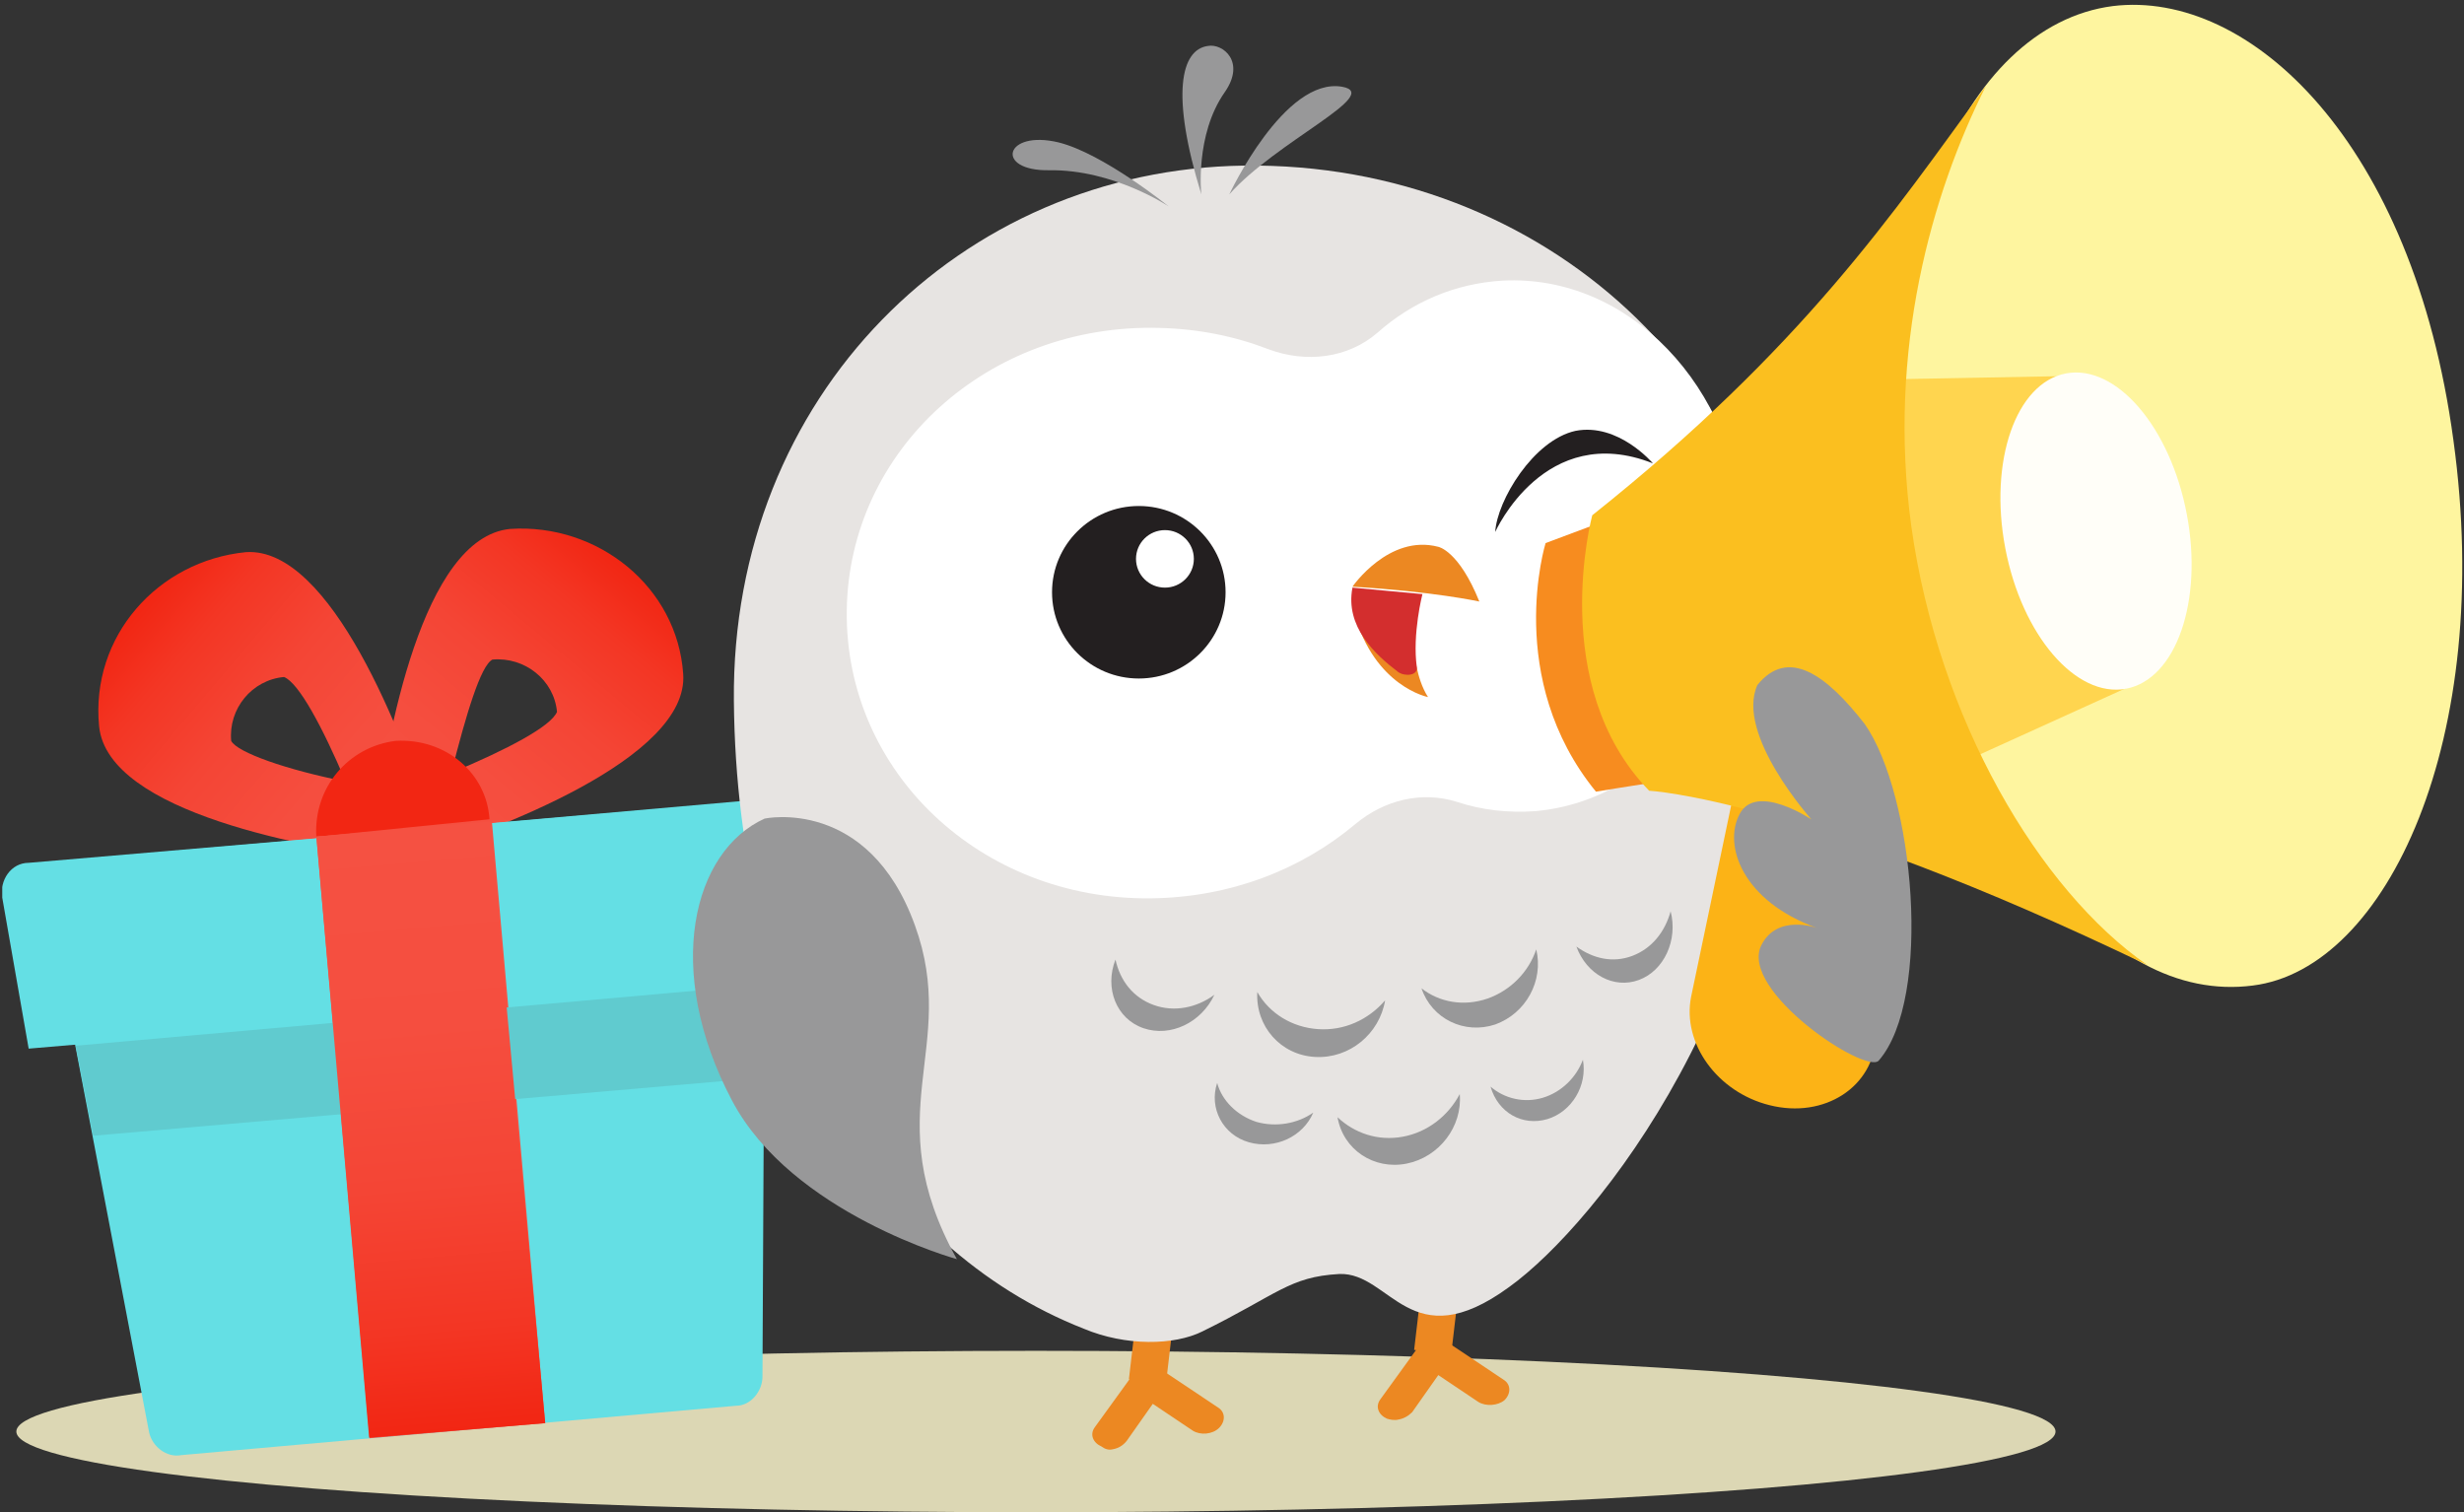 <svg width="290" height="178" viewBox="0 0 290 178" fill="none" xmlns="http://www.w3.org/2000/svg">
<rect x="0" y="0" width="290" height="178" fill="#333333" stroke="none"/>
<ellipse cx="121.924" cy="168.475" rx="120" ry="9.5" fill="#DCD7B4"/>
<g clip-path="url(#clip0_213_221)">
<path d="M60.029 62.249C49.665 63.274 45.52 86.851 44.138 97.101C44.138 98.126 44.483 99.493 45.174 100.177C45.865 100.86 46.901 101.202 47.592 100.86C47.938 100.86 47.938 100.86 48.283 100.86C58.301 97.785 81.101 89.242 80.41 79.333C79.719 69.082 70.392 61.565 60.029 62.249ZM57.956 77.625C61.756 77.283 65.21 80.017 65.556 83.775C64.865 85.484 59.683 88.217 53.12 90.951C54.847 84.117 56.574 78.308 57.956 77.625Z" fill="url(#paint0_linear_213_221)"/>
<path d="M50.702 96.76C47.593 86.851 38.956 64.299 28.938 64.982C18.574 66.007 10.629 74.891 11.665 85.484C12.702 95.735 36.538 99.835 46.902 101.202C47.247 101.202 47.247 101.202 47.593 101.202C48.629 101.202 49.32 100.86 50.011 99.835C50.702 99.151 51.047 97.785 50.702 96.76ZM27.211 87.192C26.865 83.434 29.629 80.017 33.429 79.675C35.156 80.358 37.92 85.484 40.683 91.976C33.774 90.609 27.902 88.559 27.211 87.192Z" fill="url(#paint1_linear_213_221)"/>
<path d="M37.229 98.468C36.884 92.659 41.029 87.876 46.556 87.192C52.429 86.851 57.266 90.951 57.611 96.418L37.229 98.468Z" fill="#F22613"/>
<path d="M90.083 94.026L4.756 101.543L17.538 168.515C17.883 170.224 19.61 171.59 21.338 171.249L86.629 165.44C88.356 165.44 89.738 163.731 89.738 162.023L90.083 94.026Z" fill="#64DFE4"/>
<path d="M0.265 105.644L3.374 123.412L95.265 115.553V97.443C95.265 95.393 93.537 94.026 91.465 94.026L3.374 101.543C1.301 101.543 -0.081 103.594 0.265 105.644Z" fill="#64DFE4"/>
<path d="M57.891 96.673L37.242 98.46L43.504 169.262L64.153 167.475L57.891 96.673Z" fill="#F55142"/>
<path d="M89.738 126.829V115.894L8.901 123.07L10.974 133.662L89.738 126.829Z" fill="#60CBCF"/>
<path d="M57.611 96.76L37.23 98.468L43.448 169.199L64.175 167.49L57.611 96.76Z" fill="url(#paint2_linear_213_221)"/>
</g>
<g clip-path="url(#clip1_213_221)">
<path d="M167.466 150.087L166.437 158.869L170.799 159.375L171.829 150.592L167.466 150.087Z" fill="#EC8822"/>
<path d="M164.558 167.07C165.217 166.961 165.766 166.634 166.205 166.197L169.28 161.831L174.001 164.996C174.88 165.542 176.307 165.433 177.076 164.778C177.845 164.014 177.845 162.922 176.966 162.377L170.268 157.901C169.829 157.574 169.17 157.464 168.511 157.574C167.852 157.683 167.303 158.01 166.974 158.447L162.471 164.669C161.813 165.542 162.252 166.525 163.24 166.961C163.57 167.07 164.119 167.18 164.558 167.07Z" fill="#EC8822"/>
<path d="M133.894 153.541L132.865 162.323L137.228 162.828L138.257 154.046L133.894 153.541Z" fill="#EC8822"/>
<path d="M130.956 170.563C131.615 170.454 132.164 170.127 132.603 169.581L135.678 165.215L140.4 168.38C141.278 168.926 142.706 168.817 143.475 168.053C144.243 167.289 144.243 166.197 143.365 165.651L136.666 161.176C136.227 160.848 135.568 160.739 134.909 160.848C134.251 160.958 133.702 161.285 133.372 161.722L128.87 167.944C128.211 168.817 128.65 169.799 129.639 170.236C130.078 170.563 130.517 170.673 130.956 170.563Z" fill="#EC8822"/>
<path d="M146.44 19.489C181.798 19.052 210.239 45.469 210.129 78.762C210.019 116.312 187.948 144.038 177.626 151.461C165.986 159.975 163.68 149.714 157.64 149.933C151.711 150.26 150.393 152.334 141.498 156.7C138.204 158.338 132.494 158.447 127.553 156.373C103.614 146.985 86.704 119.805 86.374 82.473C86.045 46.56 113.058 19.926 146.44 19.489Z" fill="#E7E4E2"/>
<path d="M192.121 112.492C194.427 111.618 195.964 109.653 196.623 107.252C197.501 110.636 195.854 114.238 192.889 115.33C189.925 116.421 186.74 114.675 185.532 111.4C187.509 112.819 189.815 113.365 192.121 112.492Z" fill="#989899"/>
<path d="M181.578 129.193C183.774 128.538 185.531 126.791 186.3 124.717C186.849 127.774 184.982 130.83 182.127 131.703C179.162 132.577 176.307 130.939 175.429 127.883C177.076 129.302 179.382 129.848 181.578 129.193Z" fill="#989899"/>
<path d="M165.107 133.777C168.071 133.232 170.487 131.267 171.805 128.756C172.134 132.577 169.389 136.179 165.546 136.943C161.702 137.707 158.079 135.306 157.42 131.485C159.396 133.341 162.142 134.323 165.107 133.777Z" fill="#989899"/>
<path d="M147.867 132.031C145.561 131.267 143.804 129.52 143.255 127.446C142.267 130.393 143.914 133.559 146.989 134.432C150.063 135.306 153.358 133.777 154.566 130.939C152.699 132.249 150.173 132.686 147.867 132.031Z" fill="#989899"/>
<path d="M175.099 117.513C177.844 116.53 179.931 114.347 180.809 111.727C181.688 115.439 179.601 119.259 175.978 120.569C172.354 121.77 168.511 119.914 167.303 116.312C169.389 117.949 172.244 118.495 175.099 117.513Z" fill="#989899"/>
<path d="M135.788 118.277C133.372 117.404 131.835 115.439 131.286 112.928C129.968 116.312 131.396 119.914 134.58 121.006C137.765 122.097 141.388 120.351 142.926 117.076C140.839 118.604 138.204 119.15 135.788 118.277Z" fill="#989899"/>
<path d="M155.115 121.115C152.04 120.897 149.405 119.259 147.977 116.749C147.758 120.787 150.722 124.171 154.785 124.39C158.848 124.608 162.362 121.661 163.021 117.731C161.045 120.023 158.19 121.333 155.115 121.115Z" fill="#989899"/>
<path d="M137.546 24.292C137.546 24.292 131.067 19.926 123.49 20.035C117.011 20.144 118.219 15.232 124.588 16.76C129.859 18.07 137.546 24.292 137.546 24.292Z" fill="#989899"/>
<path d="M141.389 22.873C141.389 22.873 140.621 15.887 144.135 10.866C146.66 7.264 143.915 5.08 142.158 5.408C138.974 5.844 137.766 11.084 141.389 22.873Z" fill="#989899"/>
<path d="M144.684 22.873C144.684 22.873 151.162 9.01 157.971 10.211C162.802 11.084 150.174 16.651 144.684 22.873Z" fill="#989899"/>
<path d="M205.297 62.497C204.309 45.469 191.681 32.261 176.856 33.025C171.256 33.352 166.205 35.535 162.142 39.138C158.628 42.194 153.687 42.74 149.294 41.102C145.341 39.574 141.059 38.701 136.447 38.592C116.242 38.046 99.88 53.001 99.66 71.885C99.441 90.769 115.363 105.942 135.458 105.724C144.792 105.615 153.138 102.34 159.507 96.991C162.911 94.153 167.303 93.061 171.476 94.371C174.441 95.354 177.515 95.681 180.7 95.463C195.414 94.153 206.285 79.417 205.297 62.497Z" fill="white"/>
<path d="M134.032 79.853C139.672 79.853 144.244 75.308 144.244 69.702C144.244 64.095 139.672 59.55 134.032 59.55C128.392 59.55 123.819 64.095 123.819 69.702C123.819 75.308 128.392 79.853 134.032 79.853Z" fill="#231F20"/>
<path d="M137.106 69.156C138.986 69.156 140.51 67.641 140.51 65.772C140.51 63.903 138.986 62.388 137.106 62.388C135.226 62.388 133.702 63.903 133.702 65.772C133.702 67.641 135.226 69.156 137.106 69.156Z" fill="white"/>
<path d="M166.425 76.47C166.425 76.47 166.645 79.853 168.072 82.037C168.072 82.037 161.813 80.836 159.397 72.212L166.425 76.47Z" fill="#EC8822"/>
<path d="M167.413 69.92C167.413 69.92 166.205 74.614 166.754 78.544C166.864 79.526 165.327 79.635 164.558 79.089C161.813 77.015 158.299 73.741 159.177 69.156L167.413 69.92Z" fill="#D32E2E"/>
<path d="M169.279 64.353C169.279 64.353 171.695 64.79 174.111 70.793C174.111 70.793 168.62 69.593 159.177 69.047C159.177 69.047 163.459 62.825 169.279 64.353Z" fill="#EC8822"/>
<path d="M194.536 54.529C194.536 54.529 190.473 49.726 185.422 50.708C180.481 51.8 176.198 58.895 175.979 62.606C175.979 62.606 181.798 49.507 194.536 54.529Z" fill="#231F20"/>
<path d="M89.998 96.336C89.998 96.336 102.186 93.716 107.677 108.889C112.948 123.407 103.065 130.939 112.618 148.186C112.618 148.186 93.182 142.837 86.154 129.52C78.028 114.129 81.542 100.157 89.998 96.336Z" fill="#989899"/>
<path d="M206.395 82.146L199.038 117.294C197.94 122.752 202.112 128.538 208.262 130.066C214.741 131.703 220.56 127.883 220.78 121.988L221.988 87.385L206.395 82.146Z" fill="#FCB316"/>
<path d="M196.183 58.568L181.908 63.916C181.908 63.916 176.966 79.853 187.837 93.171C187.837 93.171 203.43 90.551 204.638 90.878C205.846 91.206 196.183 58.568 196.183 58.568Z" fill="#F78C1F"/>
<path d="M288.752 51.8C293.584 86.84 280.956 114.02 265.143 115.985C247.464 118.277 230.993 96.773 224.953 61.952C219.353 29.968 230.883 3.006 248.672 0.714C264.814 -1.251 284.03 16.76 288.752 51.8Z" fill="#FEF59F"/>
<path d="M212.764 44.814L211.995 71.012L221.439 94.044L251.746 80.29L242.632 44.268L212.764 44.814Z" fill="#FFD54F"/>
<path d="M250.224 81.055C256.123 79.945 259.323 70.738 257.372 60.491C255.42 50.244 249.056 42.837 243.157 43.947C237.259 45.058 234.059 54.264 236.01 64.511C237.961 74.758 244.325 82.165 250.224 81.055Z" fill="#FFFEF8"/>
<path d="M224.953 61.952C222.098 41.102 227.369 22.764 233.738 10.102C222.757 25.165 212.215 40.884 187.399 60.642C187.399 60.642 182.018 80.618 194.097 93.061C194.097 93.061 211.886 93.935 252.735 113.583C239.997 104.741 228.138 84.656 224.953 61.952Z" fill="#FBBF1F"/>
<path d="M219.464 85.202C214.961 79.417 210.459 76.142 206.836 80.618C204.2 86.403 213.205 96.445 213.205 96.445C213.205 96.445 206.726 92.079 204.749 95.79C202.773 99.502 205.079 106.051 213.863 109.217C213.863 109.217 209.142 107.47 207.275 111.291C204.749 116.64 219.573 126.464 221.111 124.826C227.48 117.513 225.284 93.498 219.464 85.202Z" fill="#989899"/>
</g>
<defs>
<linearGradient id="paint0_linear_213_221" x1="45.217" y1="100.318" x2="73.41" y2="66.349" gradientUnits="userSpaceOnUse">
<stop stop-color="#F55142"/>
<stop offset="0.328" stop-color="#F54E3F"/>
<stop offset="0.591" stop-color="#F44535"/>
<stop offset="0.83" stop-color="#F33624"/>
<stop offset="1" stop-color="#F22613"/>
</linearGradient>
<linearGradient id="paint1_linear_213_221" x1="16.049" y1="71.649" x2="49.776" y2="100.26" gradientUnits="userSpaceOnUse">
<stop stop-color="#F22613"/>
<stop offset="0.17" stop-color="#F33624"/>
<stop offset="0.409" stop-color="#F44535"/>
<stop offset="0.672" stop-color="#F54E3F"/>
<stop offset="1" stop-color="#F55142"/>
</linearGradient>
<linearGradient id="paint2_linear_213_221" x1="53.686" y1="168.333" x2="47.573" y2="97.689" gradientUnits="userSpaceOnUse">
<stop stop-color="#F22613"/>
<stop offset="0.17" stop-color="#F33624"/>
<stop offset="0.409" stop-color="#F44535"/>
<stop offset="0.672" stop-color="#F54E3F"/>
<stop offset="1" stop-color="#F55142"/>
</linearGradient>
<clipPath id="clip0_213_221">
<rect width="95" height="109" fill="white" transform="translate(0.265 62.249)"/>
</clipPath>
<clipPath id="clip1_213_221">
<rect width="208.308" height="169.959" fill="white" transform="translate(81.561 0.569)"/>
</clipPath>
</defs>
</svg>
